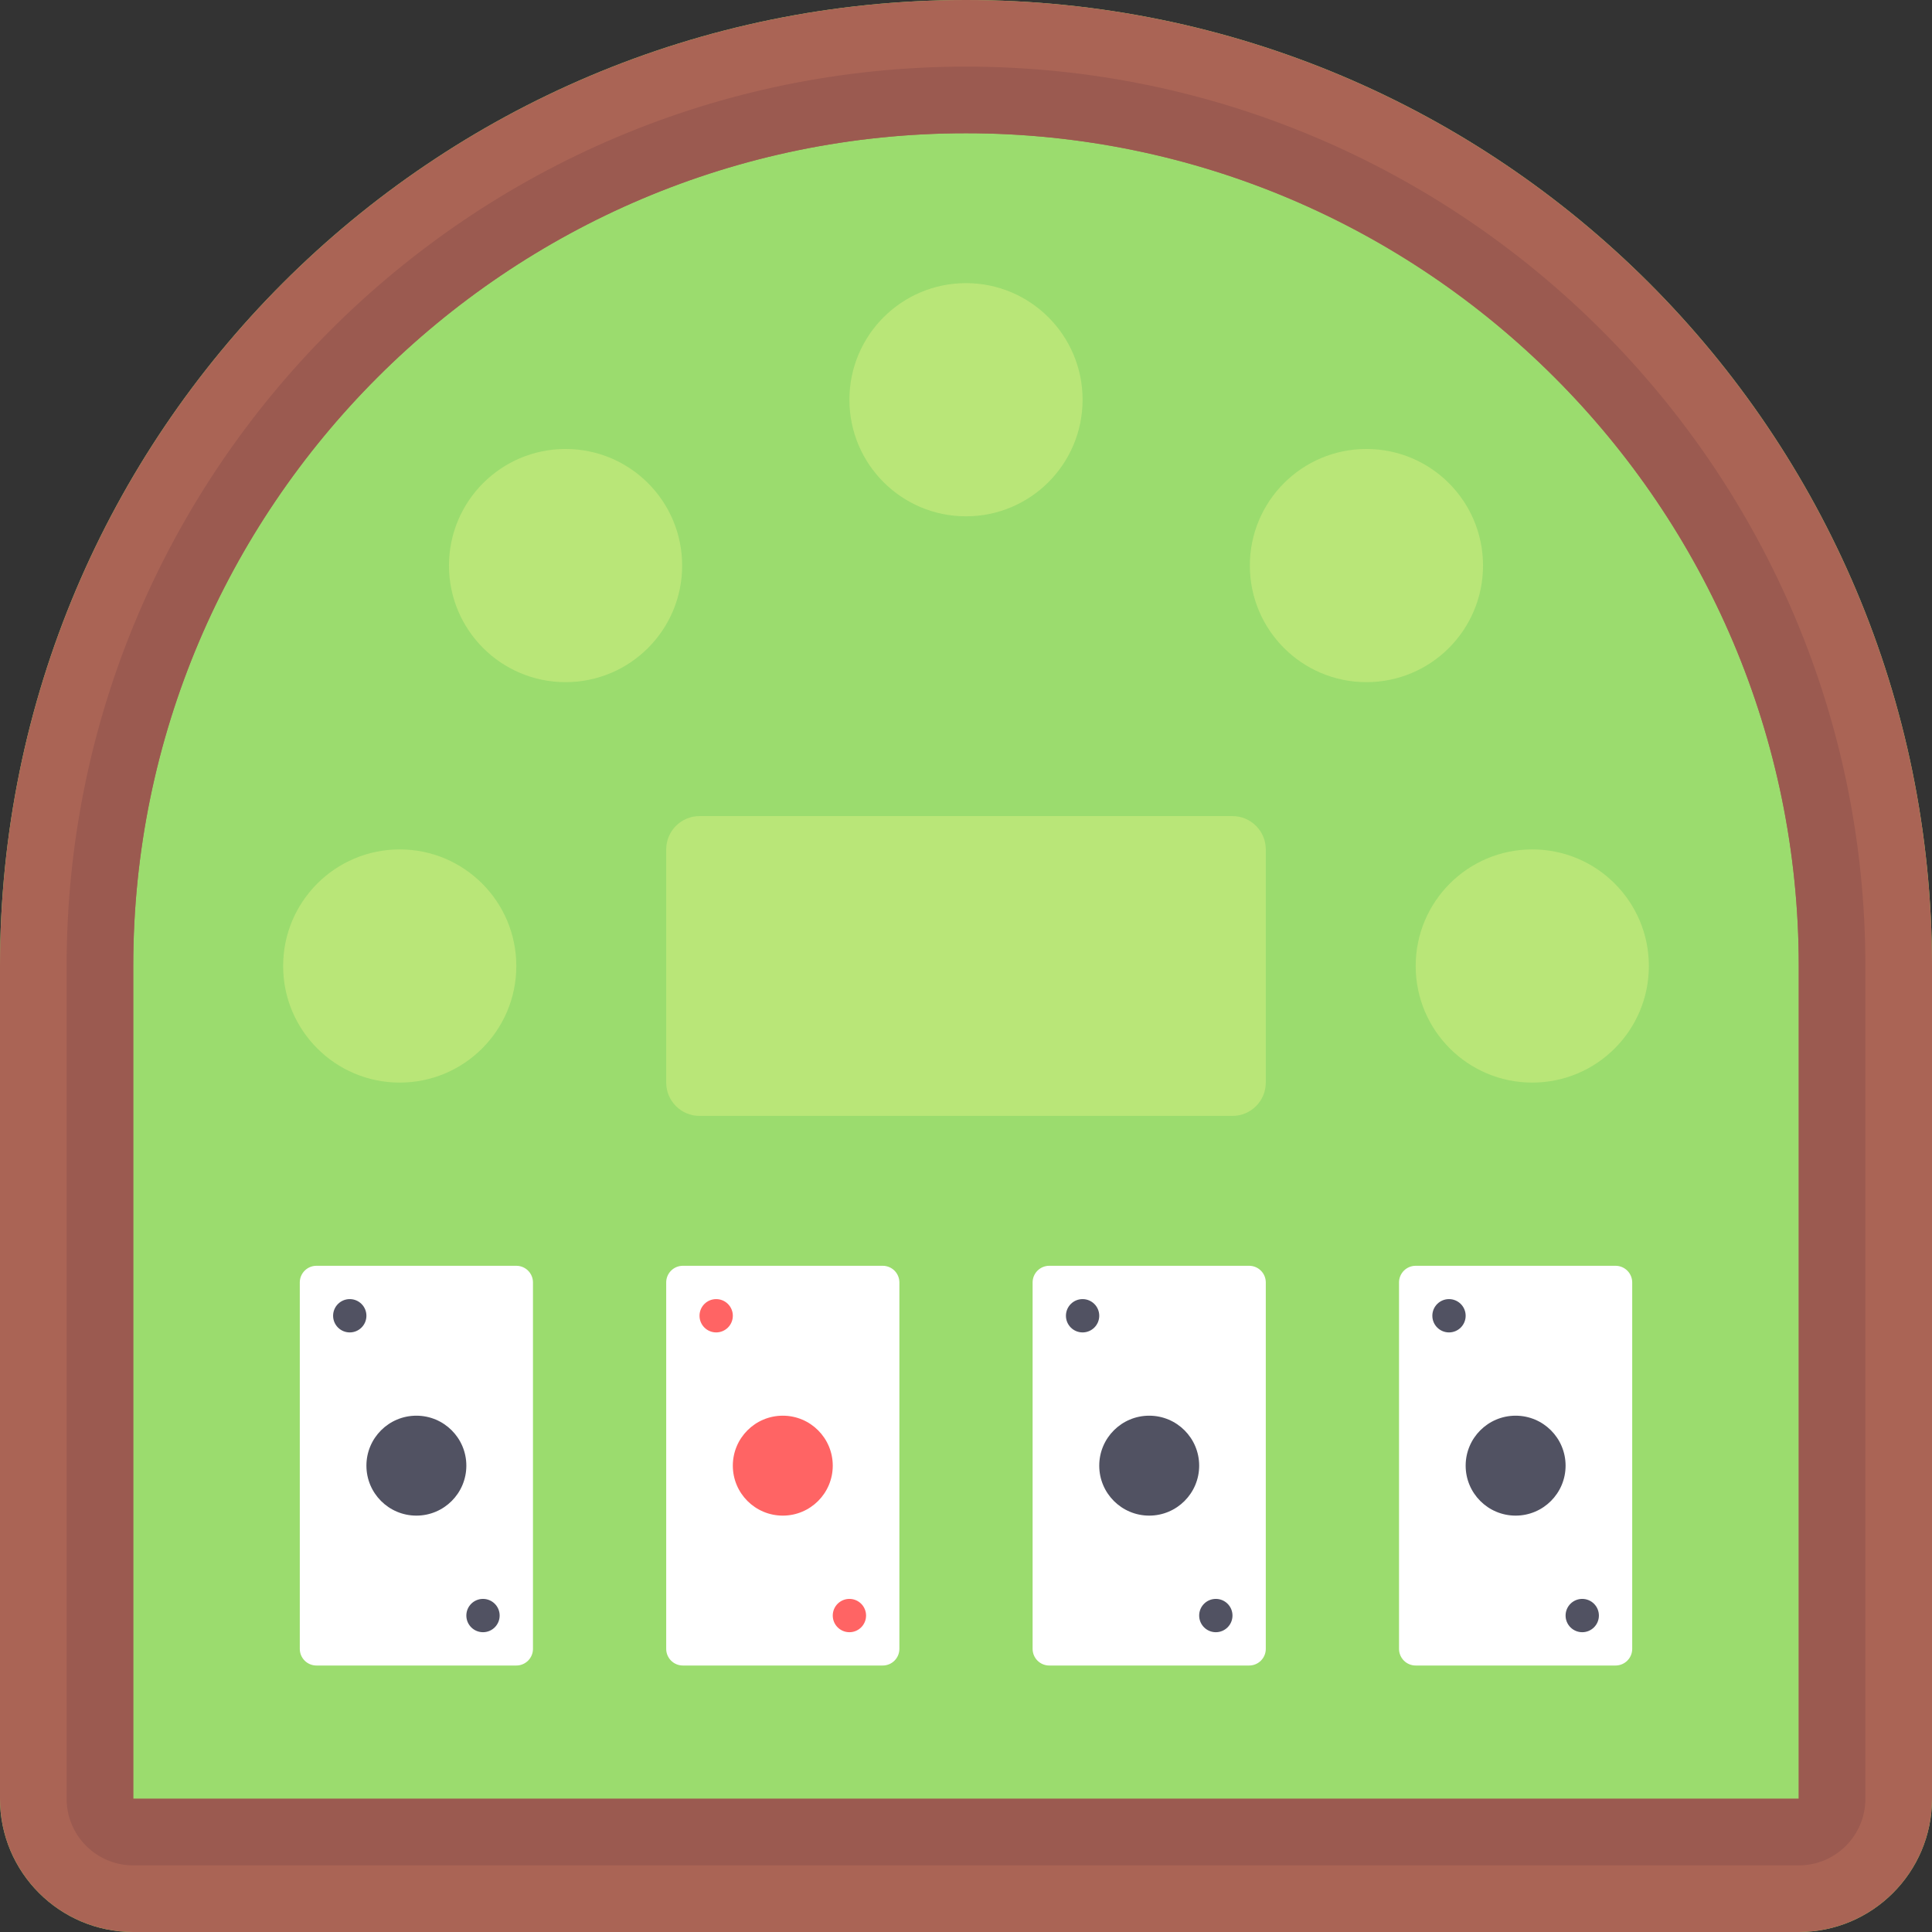 <?xml version="1.0" encoding="UTF-8"?> <!-- Generator: Adobe Illustrator 19.0.0, SVG Export Plug-In . SVG Version: 6.00 Build 0) --> <svg xmlns="http://www.w3.org/2000/svg" xmlns:xlink="http://www.w3.org/1999/xlink" version="1.1" id="Layer_1" x="0px" y="0px" viewBox="0 0 512 512" style="enable-background:new 0 0 512 512;" xml:space="preserve"><rect x="0" y="0" width="512" height="512" fill="#333333" stroke="none"/> <path style="fill:#9BDC6E;" d="M476.69,512H35.31C15.809,512,0,496.191,0,476.69V256C0,114.615,114.615,0,256,0l0,0 c141.385,0,256,114.615,256,256v220.69C512,496.191,496.191,512,476.69,512z"></path> <path style="fill:#AA6455;" d="M256,35.31c121.688,0,220.69,99,220.69,220.69v220.69H35.31V256 C35.31,134.311,134.312,35.31,256,35.31 M256,0C114.615,0,0,114.615,0,256v220.69C0,496.191,15.809,512,35.31,512H476.69 c19.501,0,35.31-15.809,35.31-35.31V256C512,114.615,397.385,0,256,0L256,0z"></path> <path style="fill:#9B5A50;" d="M256,35.31c121.688,0,220.69,99,220.69,220.689v220.69H35.31v-220.69 C35.31,134.311,134.312,35.31,256,35.31 M256,17.655c-131.424,0-238.345,106.921-238.345,238.344v220.69l0,0 c0,9.751,7.904,17.655,17.655,17.655l0,0H476.69l0,0c9.751,0,17.655-7.904,17.655-17.655l0,0v-220.69 C494.345,124.576,387.424,17.655,256,17.655L256,17.655z"></path> <path style="fill:#FFFFFF;" d="M136.828,441.379H83.862c-2.438,0-4.414-1.976-4.414-4.414v-97.103c0-2.438,1.976-4.414,4.414-4.414 h52.966c2.438,0,4.414,1.976,4.414,4.414v97.103C141.241,439.403,139.265,441.379,136.828,441.379z"></path> <g> <circle style="fill:#515262;" cx="110.345" cy="388.414" r="13.241"></circle> <circle style="fill:#515262;" cx="92.69" cy="348.69" r="4.414"></circle> <circle style="fill:#515262;" cx="128" cy="428.138" r="4.414"></circle> </g> <path style="fill:#FFFFFF;" d="M428.138,441.379h-52.966c-2.438,0-4.414-1.976-4.414-4.414v-97.103c0-2.438,1.976-4.414,4.414-4.414 h52.966c2.438,0,4.414,1.976,4.414,4.414v97.103C432.552,439.403,430.575,441.379,428.138,441.379z"></path> <g> <circle style="fill:#515262;" cx="401.655" cy="388.414" r="13.241"></circle> <circle style="fill:#515262;" cx="384" cy="348.69" r="4.414"></circle> <circle style="fill:#515262;" cx="419.31" cy="428.138" r="4.414"></circle> </g> <path style="fill:#FFFFFF;" d="M331.034,441.379h-52.966c-2.438,0-4.414-1.976-4.414-4.414v-97.103c0-2.438,1.976-4.414,4.414-4.414 h52.966c2.438,0,4.414,1.976,4.414,4.414v97.103C335.448,439.403,333.472,441.379,331.034,441.379z"></path> <g> <circle style="fill:#515262;" cx="304.552" cy="388.414" r="13.241"></circle> <circle style="fill:#515262;" cx="286.897" cy="348.69" r="4.414"></circle> <circle style="fill:#515262;" cx="322.207" cy="428.138" r="4.414"></circle> </g> <path style="fill:#FFFFFF;" d="M233.931,441.379h-52.966c-2.438,0-4.414-1.976-4.414-4.414v-97.103c0-2.438,1.976-4.414,4.414-4.414 h52.966c2.438,0,4.414,1.976,4.414,4.414v97.103C238.345,439.403,236.369,441.379,233.931,441.379z"></path> <g> <circle style="fill:#FF6464;" cx="207.448" cy="388.414" r="13.241"></circle> <circle style="fill:#FF6464;" cx="189.793" cy="348.69" r="4.414"></circle> <circle style="fill:#FF6464;" cx="225.103" cy="428.138" r="4.414"></circle> </g> <g> <circle style="fill:#B9E678;" cx="105.931" cy="256" r="30.897"></circle> <circle style="fill:#B9E678;" cx="406.069" cy="256" r="30.897"></circle> <circle style="fill:#B9E678;" cx="256" cy="105.931" r="30.897"></circle> <circle style="fill:#B9E678;" cx="149.881" cy="149.881" r="30.897"></circle> <circle style="fill:#B9E678;" cx="362.119" cy="149.881" r="30.897"></circle> <path style="fill:#B9E678;" d="M326.621,295.724H185.379c-4.875,0-8.828-3.953-8.828-8.828v-61.793 c0-4.875,3.953-8.828,8.828-8.828h141.241c4.875,0,8.828,3.953,8.828,8.828v61.793 C335.448,291.772,331.496,295.724,326.621,295.724z"></path> </g> <g> </g> <g> </g> <g> </g> <g> </g> <g> </g> <g> </g> <g> </g> <g> </g> <g> </g> <g> </g> <g> </g> <g> </g> <g> </g> <g> </g> <g> </g> </svg> 